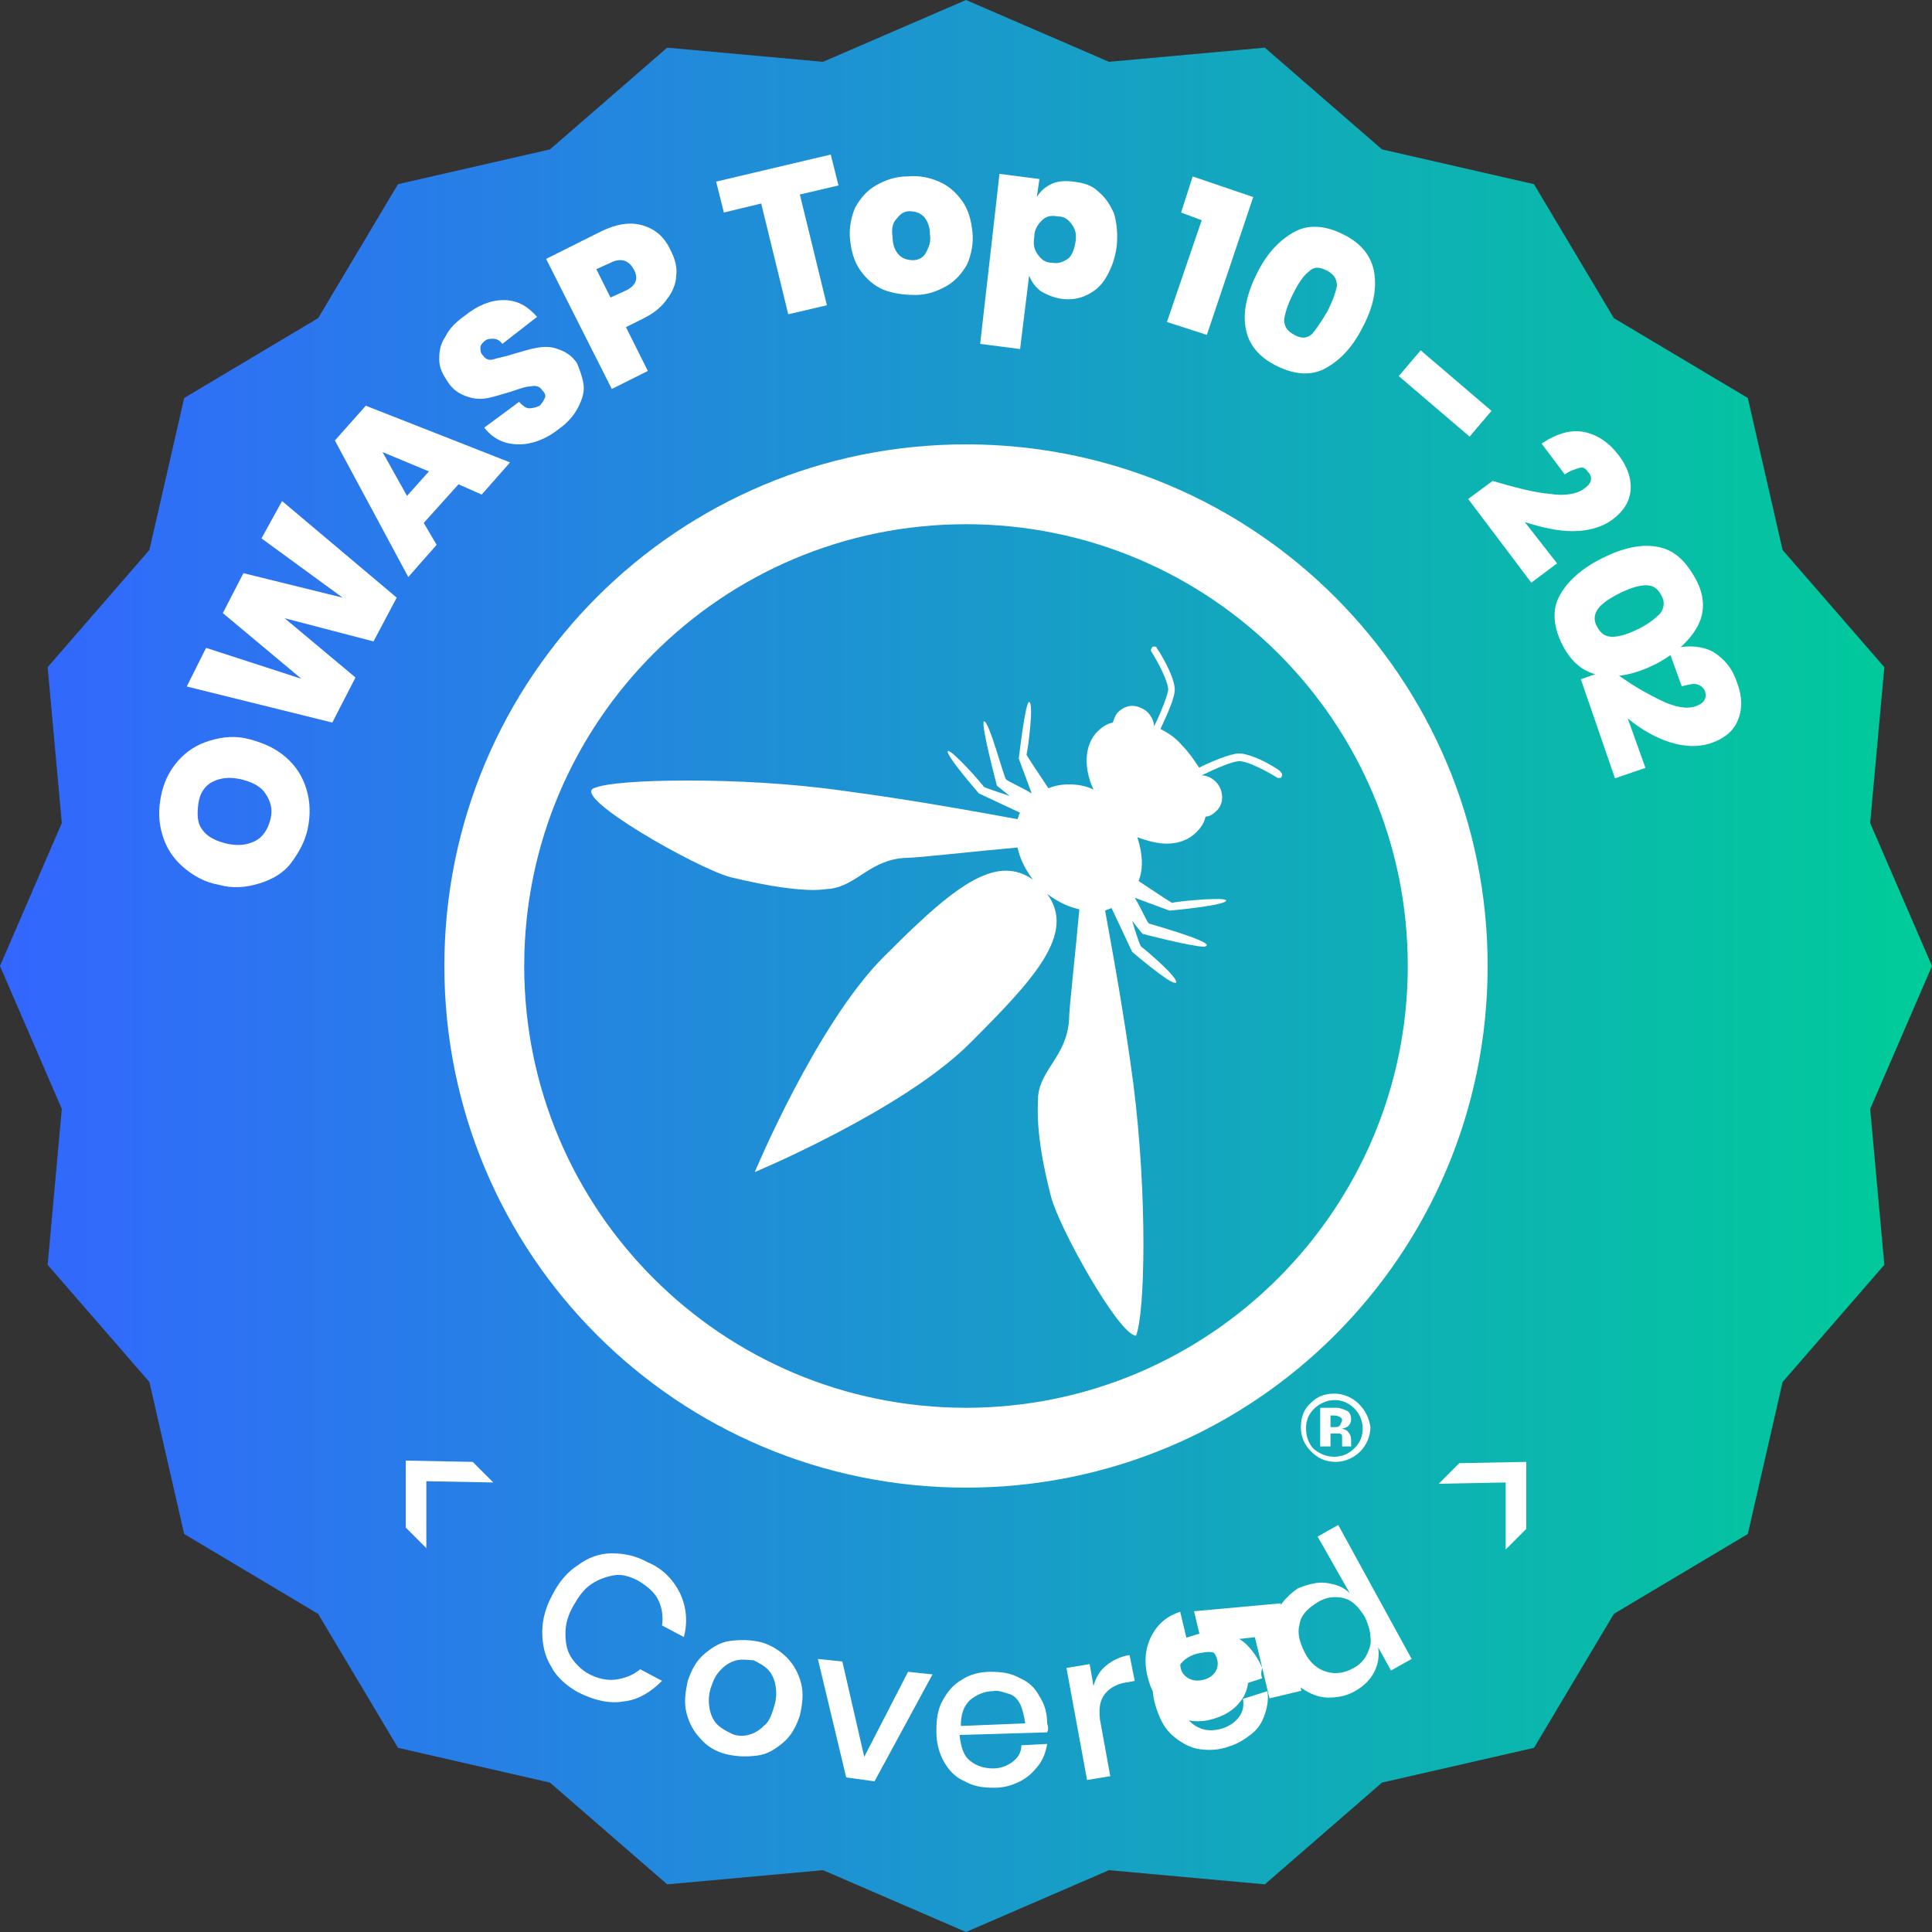 <?xml version="1.0" encoding="utf-8"?>
<svg enable-background="new 0 0 150 150" viewBox="0 0 150 150" xmlns="http://www.w3.org/2000/svg">
  <rect x="0" y="0" width="150" height="150" fill="#333333" stroke="none"/>
  <linearGradient id="a" gradientUnits="userSpaceOnUse" x1="0" x2="149.999" y1="75" y2="75">
    <stop offset="0" stop-color="#36f"/>
    <stop offset="1" stop-color="#0c9"/>
  </linearGradient>
  <path d="m150 75-4.8 11.1 1.1 12.1-7.9 9.1-2.7 11.8-10.4 6.2-6.2 10.4-11.8 2.7-9.1 7.9-12.1-1.1-11.1 4.8-11.1-4.8-12.1 1.1-9.1-7.9-11.8-2.7-6.2-10.4-10.4-6.2-2.7-11.8-7.9-9.1 1.1-12.1-4.8-11.1 4.8-11.1-1.1-12.1 7.9-9.1 2.7-11.8 10.4-6.2 6.2-10.4 11.8-2.7 9.1-7.9 12.1 1.1 11.1-4.8 11.1 4.8 12.1-1.1 9.1 7.9 11.8 2.7 6.2 10.4 10.4 6.2 2.7 11.8 7.9 9.1-1.1 12.1z" fill="url(#a)"/>
  <g fill="#fff">
    <path d="m13.8 59.1c.7-.8 1.5-1.3 2.5-1.6s2-.4 3.1-.1 2 .7 2.8 1.4 1.3 1.5 1.6 2.5.3 2 .1 3-.7 1.9-1.3 2.7-1.5 1.3-2.5 1.6-2 .4-3.1.1c-1.1-.2-2-.7-2.8-1.4s-1.3-1.5-1.6-2.5-.3-2-.1-3 .6-1.9 1.3-2.7zm1.9 5.3c.4.6 1.1.9 1.9 1.1.9.2 1.6.1 2.2-.2s1-.9 1.2-1.7 0-1.4-.4-2-1.1-.9-1.9-1.1c-.9-.2-1.6-.1-2.2.2s-1 .9-1.1 1.7-.1 1.5.3 2z"/>
    <path d="m21.9 38.9 8.9 7.5-1.8 3.4-6.9-1.8 5.5 4.6-1.8 3.5-11.3-2.8 1.5-3 7.4 2.4-6.1-5.1 1.6-3.1 7.7 1.9-6.3-4.6z"/>
    <path d="m35.6 37.6-2.7 3 1 1.7-2.2 2.5-5.7-10.6 2.4-2.7 11.2 4.4-2.2 2.5zm-2.3-1-3.6-1.5 1.9 3.4z"/>
    <path d="m45.3 29.8c.1.6-.1 1.2-.4 1.8s-.8 1.2-1.5 1.7c-1 .8-2.1 1.2-3.1 1.2-1.1 0-2-.4-2.7-1.3l2.7-2c.3.3.5.5.8.5s.6-.1.8-.2c.2-.2.3-.4.4-.6s0-.4-.2-.6c-.2-.3-.5-.4-.9-.3-.4 0-.9.2-1.5.4-.7.2-1.3.4-1.8.5s-1 .1-1.6-.1-1.1-.5-1.5-1.1-.7-1.1-.7-1.8.1-1.2.5-1.8c.3-.6.8-1.1 1.5-1.6 1-.8 2-1.2 3-1.2s1.8.4 2.6 1.3l-2.7 2.1c-.2-.3-.5-.4-.7-.4s-.5 0-.7.2-.3.3-.3.5 0 .4.2.6c.2.3.5.4.8.3s.9-.2 1.5-.4c.7-.2 1.3-.4 1.9-.5.5-.1 1.1-.1 1.6.1.6.2 1.1.5 1.5 1.1.2.5.4 1 .5 1.6z"/>
    <path d="m48.6 25.4 1.7 3.4-2.8 1.4-5.1-10.1 4.2-2.1c1.2-.6 2.3-.8 3.3-.5s1.7.9 2.2 2c.3.6.5 1.3.4 1.9 0 .6-.3 1.3-.7 1.8-.4.6-1 1.1-1.8 1.5zm.6-4.5c-.4-.7-1-.9-1.8-.5l-1.1.5 1.1 2.2 1.1-.5c.9-.4 1.1-1 .7-1.7z"/>
    <path d="m64.5 12 .6 2.4-3 .7 2.1 8.6-3 .7-2.1-8.6-2.9.7-.6-2.4z"/>
    <path d="m72.9 14.1c.7.3 1.3.8 1.8 1.5s.7 1.5.8 2.4-.1 1.8-.4 2.5c-.4.7-.9 1.3-1.6 1.7s-1.5.7-2.4.7-1.7-.1-2.5-.4c-.7-.3-1.3-.8-1.8-1.5s-.7-1.5-.8-2.4.1-1.8.4-2.5c.4-.7.9-1.3 1.6-1.7s1.5-.7 2.4-.7c1-.1 1.8.1 2.5.4zm-3.3 2.9c-.3.3-.4.8-.3 1.4 0 .6.2 1.1.5 1.4s.7.4 1.1.4.8-.2 1-.6.4-.8.3-1.4c0-.6-.2-1.1-.5-1.4s-.7-.4-1.1-.4-.7.2-1 .6z"/>
    <path d="m85.3 14.9c.5.4.9 1 1.2 1.7.2.7.3 1.6.2 2.5s-.4 1.7-.8 2.4-.9 1.1-1.5 1.4-1.3.4-2 .3c-.6-.1-1.1-.3-1.6-.6-.4-.3-.7-.7-.9-1.2l-.7 5.7-3.1-.4 1.5-13.2 3.1.4-.2 1.4c.3-.5.7-.8 1.1-1s1-.3 1.7-.2c.9.1 1.5.3 2 .8zm-4.4 2.2c-.3.3-.6.7-.6 1.3-.1.6 0 1 .3 1.4s.6.6 1.1.6c.5.1.9-.1 1.2-.3s.5-.7.6-1.3 0-1-.3-1.4-.6-.6-1.1-.6c-.5-.1-.9 0-1.2.3z"/>
    <path d="m91.7 16.5.9-2.8 4.7 1.6-3.6 10.7-3.1-1 2.7-7.9z"/>
    <path d="m97.6 21.2c.8-1.6 1.8-2.6 2.9-3.2s2.4-.5 3.8.2 2.2 1.7 2.4 3-.1 2.7-.9 4.2c-.8 1.6-1.8 2.6-2.9 3.2s-2.4.5-3.8-.2-2.2-1.7-2.4-3c-.2-1.2.1-2.6.9-4.2zm5.5 2.9c.4-.8.6-1.4.7-1.9 0-.5-.2-.9-.8-1.2s-1-.3-1.4.1c-.4.3-.8.9-1.2 1.7s-.6 1.4-.7 2c0 .5.2.9.8 1.2.5.3 1 .3 1.4-.1.4-.5.8-1.1 1.2-1.8z"/>
    <path d="m115.8 31.9-1.7 2-5.5-4.7 1.7-2z"/>
    <path d="M 120.29 38.339 C 121.49 38.539 122.49 38.339 122.99 37.939 C 123.59 37.539 123.69 37.039 123.29 36.639 C 123.09 36.339 122.89 36.239 122.59 36.339 C 122.29 36.439 121.89 36.539 121.49 36.839 L 119.69 34.439 C 120.89 33.639 121.99 33.339 122.99 33.539 C 123.99 33.739 124.89 34.339 125.59 35.239 C 126.39 36.239 126.69 37.239 126.59 38.139 C 126.49 39.039 125.99 39.739 125.19 40.339 C 124.39 40.939 123.29 41.239 122.09 41.239 C 120.89 41.239 119.69 40.939 118.39 40.539 L 120.89 43.739 L 118.89 45.239 L 113.99 38.739 L 115.89 37.339 C 117.59 37.839 119.09 38.239 120.29 38.339 L 120.29 38.339 Z"/>
    <path d="M 124.39 43.339 C 125.99 42.539 127.39 42.239 128.59 42.439 C 129.89 42.639 130.79 43.439 131.59 44.839 C 132.39 46.239 132.39 47.539 131.79 48.639 C 131.19 49.739 130.09 50.739 128.59 51.539 C 126.99 52.339 125.59 52.639 124.29 52.439 C 122.99 52.239 121.99 51.439 121.29 50.039 C 120.59 48.639 120.49 47.339 121.09 46.239 C 121.69 45.139 122.79 44.139 124.39 43.339 L 124.39 43.339 Z M 127.19 48.839 C 127.99 48.439 128.49 48.039 128.89 47.639 C 129.19 47.239 129.29 46.739 128.99 46.239 C 128.69 45.639 128.29 45.439 127.79 45.439 C 127.29 45.439 126.59 45.639 125.79 46.039 C 124.99 46.439 124.39 46.839 124.09 47.239 C 123.79 47.639 123.69 48.139 123.99 48.639 C 124.29 49.239 124.69 49.439 125.19 49.439 C 125.69 49.439 126.39 49.239 127.19 48.839 L 127.19 48.839 Z"/>
    <path d="M 129.79 56.809 C 130.89 57.409 131.79 57.609 132.49 57.409 C 133.19 57.209 133.39 56.809 133.29 56.309 C 133.19 56.009 132.99 55.809 132.69 55.709 C 132.39 55.609 131.99 55.709 131.49 55.809 L 130.59 52.909 C 131.99 52.609 133.09 52.709 133.99 53.209 C 134.89 53.809 135.49 54.609 135.79 55.709 C 136.19 56.909 136.09 57.909 135.69 58.709 C 135.29 59.509 134.59 60.009 133.59 60.309 C 132.59 60.609 131.49 60.509 130.39 60.109 C 129.29 59.709 128.19 59.009 127.19 58.109 L 128.39 62.009 L 125.99 62.709 L 123.69 54.909 L 125.99 54.209 C 127.39 55.409 128.69 56.209 129.79 56.809 Z" style="transform-box: fill-box; transform-origin: 50% 50%;" transform="matrix(0.999, -0.045, 0.045, 0.999, 0, 0)"/>
    <path d="M 132.942 66.406 C 133.987 66.406 134.809 66.753 135.406 67.446 C 136.003 68.139 136.302 69.041 136.302 70.15 C 136.302 71.291 135.886 72.233 135.054 72.974 C 134.222 73.715 133.166 74.086 131.886 74.086 C 130.713 74.086 129.726 73.745 128.926 73.062 C 128.126 72.379 127.689 71.51 127.614 70.454 L 130.686 70.454 C 130.761 70.742 130.907 70.977 131.126 71.158 C 131.345 71.339 131.598 71.43 131.886 71.43 C 132.238 71.43 132.539 71.294 132.79 71.022 C 133.041 70.75 133.166 70.39 133.166 69.942 C 133.166 69.515 133.046 69.171 132.806 68.91 C 132.566 68.649 132.259 68.518 131.886 68.518 C 131.331 68.518 130.942 68.811 130.718 69.398 L 127.822 69.398 L 128.782 62.726 L 135.758 62.726 L 135.758 65.27 L 130.878 65.27 L 130.622 67.318 C 131.177 66.71 131.95 66.406 132.942 66.406 Z" style="fill: rgb(255, 255, 255); text-wrap-mode: nowrap; transform-box: fill-box; transform-origin: 50% 50%;" transform="matrix(0.232, 0.973, -0.973, 0.232, 0, 0)"/>
    <path d="m31.5 118.6v-5.2l5.2.1 1.6 1.6-5.2-.1v5.2z"/>
    <path d="m52.8 123.7c.5 1.1.6 2.2.3 3.4l-1.7-.9c.1-.7 0-1.4-.3-2s-.9-1.1-1.6-1.5c-.6-.3-1.2-.5-1.8-.4s-1.2.3-1.8.7-1 1-1.4 1.7-.6 1.4-.6 2.1.1 1.3.4 1.8.8 1 1.3 1.3c.7.4 1.5.6 2.2.5s1.3-.3 1.9-.8l1.7.9c-.9.9-1.9 1.5-3 1.6-1.1.2-2.3-.1-3.5-.7-.9-.5-1.7-1.2-2.1-2-.5-.8-.7-1.7-.7-2.7s.3-2 .8-2.9c.5-1 1.2-1.8 2-2.3.8-.6 1.7-.9 2.6-.9 1 0 1.9.2 2.8.7 1.2.5 2 1.4 2.5 2.4z"/>
    <path d="m61.1 128.7c.5.5.9 1.2 1.1 2s.1 1.6-.1 2.5c-.3.9-.7 1.6-1.3 2.1s-1.2.9-2 1-1.5.1-2.4-.1c-.8-.2-1.5-.6-2-1.2-.5-.5-.9-1.2-1.1-2s-.1-1.6.1-2.5c.3-.9.7-1.6 1.3-2.1s1.2-.9 2-1 1.5-.1 2.4.1c.7.2 1.4.6 2 1.2zm-3.9.2c-.4.1-.8.3-1.2.7s-.6.8-.8 1.4-.2 1.2-.1 1.7.3.9.6 1.2.7.5 1.1.7.9.2 1.3.1.8-.3 1.2-.7c.4-.3.6-.8.8-1.5.2-.6.2-1.2.1-1.7s-.3-.9-.6-1.2-.7-.5-1.1-.7c-.4 0-.8-.1-1.3 0z"/>
    <path d="m67.1 136.4 3.4-6.6 1.9.2-4.5 8.3-2.2-.3-2.2-9.2 1.9.2z"/>
    <path d="m81.3 134.5-6.8.2c.1.9.3 1.6.8 2s1.1.6 1.8.6c.6 0 1.1-.2 1.5-.5s.7-.7.7-1.3l2-.1c-.1.6-.3 1.2-.7 1.7s-.8.9-1.4 1.2-1.2.5-2 .5c-.9 0-1.6-.1-2.3-.5-.7-.3-1.2-.8-1.6-1.5s-.6-1.5-.6-2.4.1-1.7.5-2.4.8-1.2 1.5-1.6c.6-.4 1.4-.6 2.2-.6.9 0 1.6.1 2.3.5.7.3 1.2.8 1.5 1.4.4.6.6 1.3.6 2.1.1.3.1.5 0 .7zm-2.1-2.2c-.2-.4-.5-.7-.9-.8s-.8-.3-1.2-.2c-.7 0-1.3.3-1.8.7-.5.5-.7 1.1-.7 2l5-.2c-.1-.6-.2-1.1-.4-1.5z"/>
    <path d="m85.9 129.3c.5-.4 1.1-.7 1.8-.8l.4 2-.5.1c-.8.1-1.4.4-1.8.9s-.5 1.1-.4 2l.8 4.4-1.8.3-1.6-8.7 1.8-.3.3 1.7c.2-.7.5-1.2 1-1.6z"/>
    <path d="m98 130.3-6.4 2.1c.3.8.8 1.4 1.4 1.7s1.2.3 1.9.1c.6-.2 1-.5 1.3-.9s.4-.9.3-1.4l1.9-.6c.1.6 0 1.2-.2 1.8s-.5 1.1-1 1.5-1.1.8-1.8 1c-.8.3-1.6.3-2.3.2s-1.4-.5-2-1-1-1.2-1.3-2.1-.4-1.7-.2-2.5.5-1.4 1-2 1.2-1 2-1.2c.8-.3 1.6-.3 2.3-.2s1.4.4 1.9.9.9 1.1 1.2 1.8c-.1.3-.1.6 0 .8zm-2.7-1.5c-.3-.3-.7-.5-1.1-.5-.4-.1-.8 0-1.3.1-.7.2-1.2.6-1.5 1.2s-.4 1.3-.1 2.1l4.8-1.6c-.2-.6-.5-1-.8-1.3z"/>
    <path d="m103 122.9c.7.1 1.3.3 1.8.8l-2.5-4.4 1.6-.9 5.7 10.4-1.6.9-1-1.8c.1.7 0 1.3-.3 1.9s-.8 1.1-1.5 1.5-1.4.5-2.1.5-1.4-.3-2-.7-1.2-1.1-1.6-1.9-.7-1.6-.7-2.3c0-.8.1-1.4.5-2.1.4-.6.9-1.1 1.5-1.5.8-.3 1.5-.5 2.2-.4zm-2.1 3.2c-.2.7 0 1.4.4 2.2s1 1.3 1.7 1.5 1.4.1 2.1-.3c.4-.2.8-.6 1-1s.4-.9.3-1.4c0-.5-.2-1-.4-1.5-.3-.5-.6-.9-1-1.2s-.9-.4-1.3-.4c-.5 0-.9.1-1.4.4-.8.5-1.3 1-1.4 1.7z"/>
    <path d="m111.7 115.2 1.6-1.6 5.2-.1v5.2l-1.6 1.6v-5.2z"/>
    <path d="m75 34.5c-22.4 0-40.5 18.1-40.5 40.5s18.1 40.5 40.5 40.5 40.5-18.1 40.5-40.5-18.1-40.5-40.5-40.5zm0 74.8c-18.9 0-34.3-15.3-34.3-34.3 0-18.9 15.3-34.3 34.3-34.3 18.9 0 34.3 15.3 34.3 34.3 0 18.9-15.4 34.3-34.3 34.3z"/>
    <path d="m105.5 109c-.5-.5-1.2-.8-1.9-.8s-1.3.2-1.8.7c-.6.5-.8 1.2-.8 1.9 0 .8.3 1.4.8 1.9s1.1.8 1.9.8c.7 0 1.4-.3 1.9-.8s.8-1.2.8-1.9c-.1-.7-.4-1.3-.9-1.8zm-.3 3.4c-.4.4-.9.7-1.6.7-.6 0-1.1-.2-1.6-.6-.4-.4-.6-1-.6-1.6s.2-1.1.6-1.5 1-.7 1.6-.7 1.1.2 1.6.7c.4.4.6 1 .6 1.5 0 .6-.2 1.1-.6 1.5z"/>
    <path d="m104.9 112.3c0-.1-.1-.1 0 0 0-.1 0-.1 0-.2v-.3c0-.3-.1-.5-.3-.7-.1-.1-.2-.1-.4-.2.2 0 .4-.1.5-.2s.2-.3.2-.5c0-.3-.1-.6-.4-.7-.2-.1-.3-.1-.6-.2 0 0-.2 0-.6 0s-.6 0-.8 0v3h.8v-1h.2.2.3c.1 0 .2.1.2.2v.4.4zm-.9-1.6c-.1.1-.2.1-.4.1h-.3v-.9h.2c.2 0 .3 0 .5.1s.2.2.2.3c-.1.2-.1.3-.2.4z"/>
    <path d="m88.2 103.7c-1.3 0-6-8.4-6.6-10.8-1.3-5-1-7.1-1-7.8.2-2.1 2.2-3.1 2.4-5.9 0-.9.5-5.2.8-8.6-.9-.2-1.7-.6-2.5-1.2 2.3 3.1-1.1 6.7-6 11.6-5.2 5.2-16.7 10-16.7 10s4.8-11.5 10-16.7c3.8-3.8 6.9-6.7 9.5-6.7.7 0 1.4.2 2.1.7-.6-.8-1-1.6-1.2-2.5-3.4.3-7.7.8-8.6.8-2.8.1-3.8 2.1-5.9 2.4-.2 0-.7.1-1.3.1-1.2 0-3.2-.2-6.5-1-2.6-.7-12.3-6.2-10.6-6.9.9-.4 3.7-.6 7.3-.6 3.5 0 7.9.2 12.1.8 5.3.7 10.2 1.6 13.5 2.2.1-.2.1-.4.2-.5l-3.2-1.5s-2.7-3.1-2.4-3.3c.4 0 2.6 2.5 2.8 2.8.2.1 1.1.4 2 .7l-1-.8s-1.3-4.9-1-5c.4 0 1.5 4.2 1.7 4.5.2.2 1 .5 2 1.1l-1-2.7s.5-4.4.8-4.4c.4.1-.1 3.7-.2 4.1.1.2.9 1.4 1.7 2.6.5-.2 1-.3 1.6-.3s1.3.1 1.9.4c-.8-1.7-.7-3.5.3-4.5.3-.3.7-.6 1.2-.7.1-.3.2-.6.4-.8.3-.3.7-.5 1.1-.5s.9.2 1.2.5.5.7.5 1.1c.5-1 1.1-2.5 1.1-2.9-.1-1-1.3-2.9-1.3-2.9-.1-.1 0-.3.1-.4h.1c.1 0 .2 0 .2.1.1.1 1.3 2 1.4 3.1.1.7-.7 2.3-1.1 3.2.6.3 1.2.7 1.7 1.3.5.5.9 1.1 1.3 1.7.8-.4 2.4-1.1 3.1-1.1h.1c1.2.1 3.1 1.3 3.1 1.4.1.1.2.2.1.4 0 .1-.1.1-.2.1h-.1s-1.9-1.2-2.9-1.3c0 0 0 0-.1 0-.5 0-1.9.6-2.9 1.1.4 0 .8.2 1.1.5.6.6.7 1.7 0 2.3-.2.2-.5.4-.8.4-.1.5-.4.9-.7 1.2-.6.6-1.4.9-2.3.9-.7 0-1.5-.2-2.3-.5.4 1.2.5 2.4.1 3.4 1.2.8 2.4 1.6 2.6 1.7.3-.1 2.3-.3 3.4-.3.4 0 .7 0 .8.1.1.4-4.4.8-4.4.8l-2.7-1c.6 1 .9 1.8 1.1 2 .3.1 4.6 1.3 4.5 1.7 0 0-.1.1-.2.1-1 0-4.8-1-4.8-1l-.8-1c.3 1 .6 1.9.7 2 .3.2 3 2.5 2.7 2.8 0 0 0 0-.1 0-.5 0-3.3-2.4-3.3-2.4l-1.6-3.4c-.2.1-.3.1-.5.2.6 3.3 1.5 8.2 2.2 13.5 1.1 8.7.9 17.8.2 19.5.2-.1.1 0 0 0"/>
  </g>
</svg>
